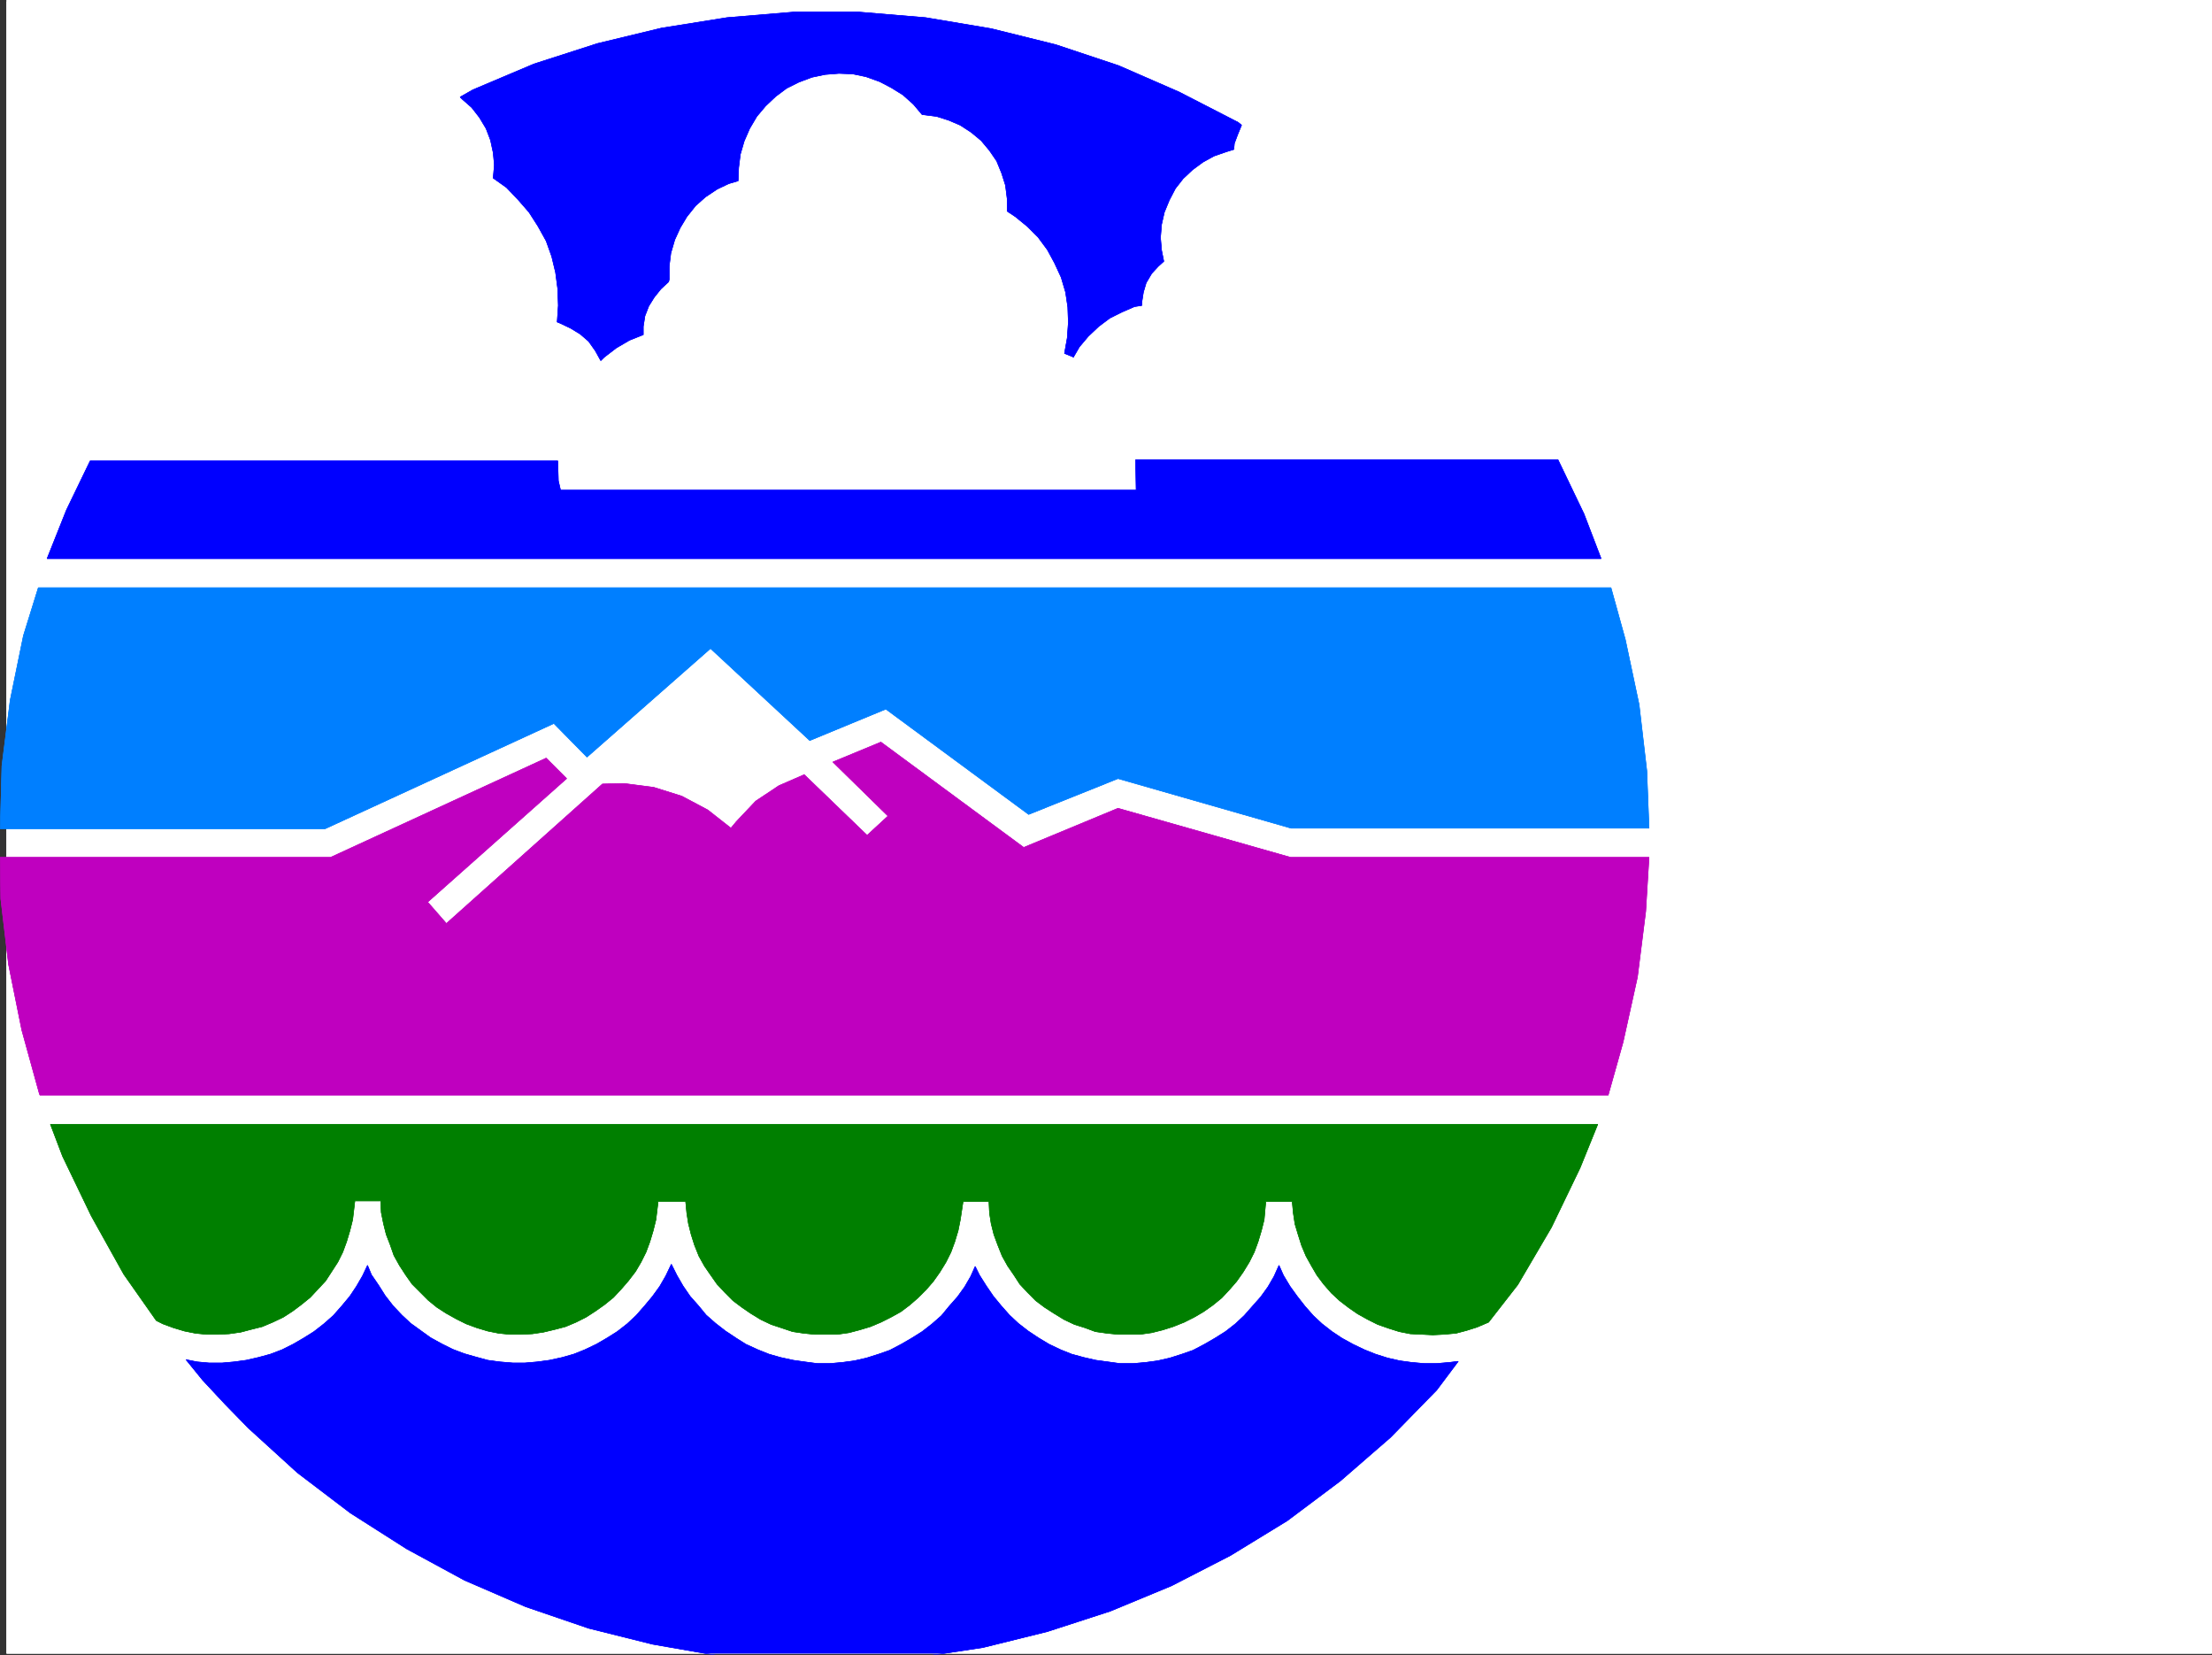 <svg xmlns="http://www.w3.org/2000/svg" width="3005.637" height="2248.25"><rect width="100%" height="100%" fill="#333333" stroke="none"/><defs><clipPath id="a"><path d="M0 0h2997v2244.137H0Zm0 0"/></clipPath><clipPath id="b"><path d="M244 1715h1729v529.137H244Zm0 0"/></clipPath><clipPath id="c"><path d="M243 1714h1731v530.137H243Zm0 0"/></clipPath><clipPath id="d"><path d="M243 1714h1731v532.09H243Zm0 0"/></clipPath></defs><path fill="#fff" d="M8.621 2246.297h2997.016V0H8.621Zm0 0"/><g clip-path="url(#a)" transform="translate(8.621 2.16)"><path fill="#fff" fill-rule="evenodd" stroke="#fff" stroke-linecap="square" stroke-linejoin="bevel" stroke-miterlimit="10" stroke-width=".743" d="M.742 2244.137h2995.531V-2.16H.743Zm0 0"/></g><g clip-path="url(#b)" transform="translate(8.621 2.16)"><path fill="#00f" fill-rule="evenodd" d="m1972.79 1847.152-29.208 38.946-62.95 64.433-68.19 59.16-71.946 53.918-77.144 47.196-80.192 41.21-83.168 34.446-85.394 27.723-87.66 21.703-89.188 13.488-89.89 5.98-90.672-.742-89.149-7.507-89.93-15.72-86.882-21.698-85.434-29.208-83.164-35.972-78.668-42.695-76.441-48.68-71.907-54.664-66.703-60.684-31.437-32.219-30.735-32.96-22.48-27.68 14.976 2.969 16.5 1.488h17.243l16.46-1.488 16.5-2.227 16.461-3.754 16.5-4.496 15.72-5.984 14.976-7.508 14.27-8.25 14.234-8.953 13.488-10.516 12.707-11.223 11.262-12.746 11.222-13.453 8.993-13.488 8.25-14.23 6.722-14.235 5.281 12.707 9.735 14.234 8.992 14.23 10.48 13.493 12.004 12.746 11.965 11.219 13.489 9.738 13.488 9.735 14.976 8.25 14.977 7.507 15.758 5.985 15.718 4.496 16.5 4.496 16.461 2.227 17.985 1.488h15.758l17.203-1.488 16.5-2.227 17.242-3.754 15.719-4.496 14.976-5.984 15.758-7.508 14.23-8.25 14.235-8.953 13.488-10.516 12.004-11.223 11.223-12.746 11.222-13.453 9.774-13.488 8.21-14.23 7.509-15.758 7.507 15.011 8.211 14.235 9.735 14.23 11.261 12.711 10.477 12.746 12.75 11.219 13.488 10.48 13.489 8.993 14.234 8.992 16.46 7.508 15.013 5.984 15.718 4.496 17.246 3.754 15.715 2.227 17.246 2.27h16.5l17.204-1.528 16.5-2.227 16.46-3.754 16.5-5.238 14.977-5.242 15.758-8.25 14.23-8.25 14.235-8.953 13.488-10.516 12.746-11.223 10.48-12.746 11.22-12.707 9.738-13.492 8.25-14.23 6.019-13.493 5.984 12.004 8.993 14.235 9.734 14.23 10.48 12.711 11.262 12.746 11.965 11.219 13.488 10.48 13.489 8.993 14.976 8.992 15.758 7.508 14.973 5.984 16.5 4.496 16.464 3.754 16.5 2.227 16.461 2.27h17.243l17.242-1.528 16.46-2.227 16.5-3.754 16.462-5.238 15.015-5.242 15.719-8.25 14.23-8.25 14.235-8.953 13.488-10.516 12.004-11.223 11.223-12.746 11.261-12.707 9.735-13.492 8.25-14.23 6.726-14.977 5.98 13.488 8.993 14.977 9.738 13.488 10.516 13.453 11.223 12.746 12.003 11.223 13.489 10.516 13.492 8.953 14.973 8.25 15.718 7.508 14.977 5.984 16.5 5.238 16.5 3.754 16.46 2.227 17.243 1.527h15.719l17.984-1.527zm0 0"/></g><g clip-path="url(#c)" transform="translate(8.621 2.16)"><path fill="none" stroke="#00f" stroke-linecap="square" stroke-linejoin="bevel" stroke-miterlimit="10" stroke-width=".743" d="m1972.79 1847.152-29.208 38.946-62.95 64.433-68.19 59.16-71.946 53.918-77.144 47.196-80.192 41.21-83.168 34.446-85.394 27.723-87.66 21.703-89.188 13.488-89.89 5.98-90.673-.742-89.148-7.508-89.93-15.718-86.882-21.7-85.434-29.207-83.164-35.972-78.668-42.695-76.441-48.68-71.907-54.664-66.703-60.684-31.437-32.219-30.735-32.96-22.48-27.68 14.976 2.969 16.5 1.488h17.243l16.46-1.488 16.5-2.227 16.461-3.754 16.5-4.496 15.72-5.984 14.976-7.508 14.27-8.25 14.234-8.953 13.488-10.516 12.707-11.223 11.262-12.746 11.222-13.453 8.993-13.488 8.25-14.23 6.722-14.235 5.281 12.707 9.735 14.234 8.992 14.23 10.48 13.493 12.004 12.746 11.965 11.219 13.489 9.738 13.488 9.735 14.976 8.25 14.977 7.507 15.758 5.985 15.718 4.496 16.5 4.496 16.461 2.227 17.985 1.488h15.758l17.203-1.488 16.5-2.227 17.242-3.754 15.719-4.496 14.976-5.984 15.758-7.508 14.23-8.25 14.235-8.953 13.488-10.516 12.004-11.223 11.223-12.746 11.222-13.453 9.774-13.488 8.21-14.23 7.509-15.758 7.507 15.011 8.211 14.235 9.735 14.23 11.261 12.711 10.477 12.746 12.75 11.219 13.488 10.48 13.489 8.993 14.234 8.992 16.46 7.508 15.013 5.984 15.718 4.496 17.246 3.754 15.715 2.227 17.246 2.27h16.5l17.203-1.528 16.5-2.227 16.461-3.754 16.5-5.238 14.977-5.242 15.758-8.25 14.23-8.25 14.235-8.953 13.488-10.516 12.746-11.223 10.48-12.746 11.22-12.707 9.737-13.492 8.25-14.23 6.02-13.493 5.984 12.004 8.993 14.235 9.734 14.23 10.48 12.711 11.262 12.746 11.965 11.219 13.488 10.48 13.489 8.993 14.976 8.992 15.758 7.508 14.973 5.984 16.5 4.496 16.464 3.754 16.5 2.227 16.461 2.27h17.243l17.242-1.528 16.46-2.227 16.5-3.754 16.462-5.238 15.015-5.242 15.719-8.25 14.23-8.25 14.235-8.953 13.488-10.516 12.004-11.223 11.223-12.746 11.261-12.707 9.735-13.492 8.25-14.23 6.726-14.977 5.98 13.488 8.993 14.977 9.738 13.488 10.516 13.453 11.223 12.746 12.003 11.223 13.489 10.516 13.492 8.953 14.973 8.25 15.718 7.508 14.977 5.984 16.5 5.238 16.5 3.754 16.46 2.227 17.243 1.527h15.719l17.984-1.527zm0 0"/></g><g clip-path="url(#d)" transform="translate(8.621 2.16)"><path fill="none" stroke="#00f" stroke-linecap="square" stroke-linejoin="bevel" stroke-miterlimit="10" stroke-width=".743" d="m1972.79 1847.152-29.208 38.946-62.95 64.433-68.19 59.16-71.946 53.918-77.144 47.196-80.192 41.21-83.168 34.446-85.394 27.723-87.66 21.703-89.188 13.488-89.89 5.98-90.673-.742-89.148-7.508-89.93-15.718-86.882-21.7-85.434-29.207-83.164-35.972-78.668-42.695-76.441-48.68-71.907-54.664-66.703-60.684-31.437-32.219-30.735-32.96-22.48-27.68 14.976 2.969 16.5 1.488h17.243l16.46-1.488 16.5-2.227 16.461-3.754 16.5-4.496 15.72-5.984 14.976-7.508 14.27-8.25 14.234-8.953 13.488-10.516 12.707-11.223 11.262-12.746 11.222-13.453 8.993-13.488 8.25-14.23 6.722-14.235 5.281 12.707 9.735 14.234 8.992 14.23 10.48 13.493 12.004 12.746 11.965 11.219 13.489 9.738 13.488 9.735 14.976 8.25 14.977 7.507 15.758 5.985 15.718 4.496 16.5 4.496 16.461 2.227 17.985 1.488h15.758l17.203-1.488 16.5-2.227 17.242-3.754 15.719-4.496 14.976-5.984 15.758-7.508 14.23-8.25 14.235-8.953 13.488-10.516 12.004-11.223 11.223-12.746 11.222-13.453 9.774-13.488 8.21-14.23 7.509-15.758 7.507 15.011 8.211 14.235 9.735 14.23 11.261 12.711 10.477 12.746 12.75 11.219 13.488 10.48 13.489 8.993 14.234 8.992 16.46 7.508 15.013 5.984 15.718 4.496 17.246 3.754 15.715 2.227 17.246 2.27h16.5l17.203-1.528 16.5-2.227 16.461-3.754 16.5-5.238 14.977-5.242 15.758-8.25 14.23-8.25 14.235-8.953 13.488-10.516 12.746-11.223 10.48-12.746 11.22-12.707 9.737-13.492 8.25-14.23 6.02-13.493 5.984 12.004 8.993 14.235 9.734 14.23 10.48 12.711 11.262 12.746 11.965 11.219 13.488 10.48 13.489 8.993 14.976 8.992 15.758 7.508 14.973 5.984 16.5 4.496 16.464 3.754 16.5 2.227 16.461 2.27h17.243l17.242-1.528 16.46-2.227 16.5-3.754 16.462-5.238 15.015-5.242 15.719-8.25 14.23-8.25 14.235-8.953 13.488-10.516 12.004-11.223 11.223-12.746 11.261-12.707 9.735-13.492 8.25-14.23 6.726-14.977 5.98 13.488 8.993 14.977 9.738 13.488 10.516 13.453 11.223 12.746 12.003 11.223 13.489 10.516 13.492 8.953 14.973 8.25 15.718 7.508 14.977 5.984 16.5 5.238 16.5 3.754 16.46 2.227 17.243 1.527h15.719l17.984-1.527zm0 0"/></g><path fill="#007f00" fill-rule="evenodd" stroke="#007f00" stroke-linecap="square" stroke-linejoin="bevel" stroke-miterlimit="10" stroke-width=".743" d="M68.563 1527.246h2102.406l-23.969 59.16-38.984 80.895-45.707 77.89-39.688 50.946-15.754 6.726-14.234 4.496-14.23 3.754-16.461 1.485-15.016.742-14.976-.742-15.72-.742-15.01-2.973-14.235-4.496-14.973-5.239-13.492-6.765-13.488-7.469-11.965-8.25-12.746-9.734-11.262-10.48-10.48-12.005-8.993-11.964-7.469-12.747-7.503-13.488-5.985-14.234-4.496-14.23-4.496-14.977-2.27-14.973-1.484-15.719h-35.973l-2.226 24.711-3.754 14.977-4.496 14.973-5.242 14.234-6.762 13.488-8.25 13.488-8.957 12.707-9.774 11.262-10.48 11.223-11.96 9.734-12.75 8.996-12.747 7.465-13.488 6.766-14.977 5.984-14.23 4.496-14.977 3.754-15.758 2.227h-29.949l-15.016-1.485-15.718-2.23-14.23-5.277-14.235-4.458-14.23-6.765-13.489-8.25-12.75-8.211-12.004-8.992-11.219-11.262-10.48-11.223-8.25-12.746-8.25-11.965-7.508-13.488-5.98-14.976-5.242-14.23-3.75-14.977-2.23-14.231-.743-15.719h-35.23l-3.754 24.711-3.008 14.977-4.5 14.973-5.239 14.234-6.726 13.488-8.25 13.488-8.992 12.707-9.735 11.262-11.222 11.223-11.262 9.734-11.965 8.996-13.488 7.465-13.488 6.766-14.235 5.984-15.011 4.496-14.235 3.754-15.719 2.227h-30.73l-14.977-1.485-14.976-2.23-15.758-5.277-13.488-4.458-14.23-6.765-13.493-8.25-11.965-8.211-12.004-8.992-11.219-11.262-10.519-11.223-8.953-12.746-8.25-11.965-7.508-13.488-5.98-14.976-4.5-14.23-3.75-14.977-2.23-14.231-1.524-15.719h-37.461l-3.008 24.711-3.715 14.977-4.496 14.973-5.281 14.234-6.723 13.488-7.508 12.746-9.734 12.707-9.738 11.262-10.477 11.223-12.004 9.734-12.71 8.992-12.747 8.211-13.488 6.766-14.23 5.984-14.235 3.75-15.758 3.754-14.976 2.23-14.973.743h-15.758l-14.976-1.485-14.973-3.011-14.977-4.496-14.234-5.239-13.488-6.726-13.489-7.508-12.746-8.211-12.004-9.734-11.222-11.262-10.48-10.48-8.993-12.747-8.25-12.707-7.508-13.488-5.238-14.977-5.238-13.488-3.754-14.976-3.012-14.977-.742-15.754H482.16l-3.008 25.492-3.754 14.977-4.496 14.973-5.243 14.234-6.722 13.488-8.25 12.746-8.25 12.707-10.48 11.262-10.481 11.223-12.004 9.734-12.004 8.992-12.707 8.211-14.27 6.766-14.234 5.984-14.973 3.75-14.234 3.754-15.719 2.23-15.011.743H280.6l-14.976-1.485-15.015-3.011-14.973-4.496-14.234-5.239-8.993-4.5-44.183-62.91-44.223-79.371-38.941-80.898zm0 0"/><path fill="none" stroke="#007f00" stroke-linecap="square" stroke-linejoin="bevel" stroke-miterlimit="10" stroke-width=".743" d="M68.563 1527.246h2102.406l-23.969 59.16-38.984 80.895-45.707 77.89-39.688 50.946-15.754 6.726-14.234 4.496-14.23 3.754-16.461 1.485-15.016.742-14.976-.742-15.72-.742-15.01-2.973-14.235-4.496-14.973-5.239-13.492-6.765-13.488-7.469-11.965-8.25-12.746-9.734-11.262-10.48-10.48-12.005-8.993-11.964-7.469-12.747-7.503-13.488-5.985-14.234-4.496-14.23-4.496-14.977-2.27-14.973-1.484-15.719h-35.973l-2.226 24.711-3.754 14.977-4.496 14.973-5.242 14.234-6.762 13.488-8.25 13.488-8.957 12.707-9.774 11.262-10.48 11.223-11.96 9.734-12.75 8.996-12.747 7.465-13.488 6.766-14.977 5.984-14.23 4.496-14.977 3.754-15.758 2.227h-29.949l-15.016-1.485-15.718-2.23-14.23-5.277-14.235-4.458-14.23-6.765-13.489-8.25-12.75-8.211-12.004-8.992-11.219-11.262-10.48-11.223-8.25-12.746-8.25-11.965-7.508-13.488-5.98-14.976-5.242-14.23-3.75-14.977-2.23-14.231-.743-15.719h-35.23l-3.754 24.711-3.008 14.977-4.5 14.973-5.239 14.234-6.726 13.488-8.25 13.488-8.992 12.707-9.735 11.262-11.222 11.223-11.262 9.734-11.965 8.996-13.488 7.465-13.488 6.766-14.235 5.984-15.011 4.496-14.235 3.754-15.719 2.227h-30.73l-14.977-1.485-14.976-2.23-15.758-5.277-13.488-4.458-14.23-6.765-13.493-8.25-11.965-8.211-12.004-8.992-11.219-11.262-10.519-11.223-8.953-12.746-8.25-11.965-7.508-13.488-5.98-14.976-4.5-14.23-3.75-14.977-2.23-14.231-1.524-15.719h-37.461l-3.008 24.711-3.715 14.977-4.496 14.973-5.281 14.234-6.723 13.488-7.508 12.746-9.734 12.707-9.738 11.262-10.477 11.223-12.004 9.734-12.71 8.992-12.747 8.211-13.488 6.766-14.23 5.984-14.235 3.75-15.758 3.754-14.976 2.23-14.973.743h-15.758l-14.976-1.485-14.973-3.011-14.977-4.496-14.234-5.239-13.488-6.726-13.489-7.508-12.746-8.211-12.004-9.734-11.222-11.262-10.48-10.48-8.993-12.747-8.25-12.707-7.508-13.488-5.238-14.977-5.238-13.488-3.754-14.976-3.012-14.977-.742-15.754H482.16l-3.008 25.492-3.754 14.977-4.496 14.973-5.243 14.234-6.722 13.488-8.25 12.746-8.25 12.707-10.48 11.262-10.481 11.223-12.004 9.734-12.004 8.992-12.707 8.211-14.27 6.766-14.234 5.984-14.973 3.75-14.234 3.754-15.719 2.23-15.011.743H280.6l-14.976-1.485-15.015-3.011-14.973-4.496-14.234-5.239-8.993-4.5-44.183-62.91-44.223-79.371-38.941-80.898zm0 0"/><path fill="#bf00bf" fill-rule="evenodd" stroke="#bf00bf" stroke-linecap="square" stroke-linejoin="bevel" stroke-miterlimit="10" stroke-width=".743" d="m769.86 1057.617-27.723-27.722L449.2 1164.71H.37l.743 56.187 10.52 89.11 17.984 89.148 23.968 86.88.742 1.483H2185.2l20.214-71.902 19.512-88.367 11.223-89.148 4.496-73.391h-487.031l-234.48-66.664L1391 1151.223l-194.05-143.067-65.18 26.977 74.914 73.39-28.465 26.239-85.434-82.387-34.445 14.977-31.476 20.957-26.235 27.722-7.469 8.992-31.476-24.71-35.23-18.727-38.2-12.004-40.469-5.242-29.207.746-212.039 189.516-25.492-29.207zm0 0"/><path fill="none" stroke="#bf00bf" stroke-linecap="square" stroke-linejoin="bevel" stroke-miterlimit="10" stroke-width=".743" d="m769.86 1057.617-27.723-27.722L449.2 1164.71H.37l.743 56.187 10.52 89.11 17.984 89.148 23.968 86.88.742 1.483H2185.2l20.214-71.902 19.512-88.367 11.223-89.148 4.496-73.391h-487.031l-234.48-66.664L1391 1151.223l-194.05-143.067-65.18 26.977 74.914 73.39-28.465 26.239-85.434-82.387-34.445 14.977-31.476 20.957-26.235 27.722-7.469 8.992-31.476-24.71-35.23-18.727-38.2-12.004-40.469-5.242-29.207.746-212.039 189.516-25.492-29.207zm0 0"/><path fill="#fff" fill-rule="evenodd" stroke="#fff" stroke-linecap="square" stroke-linejoin="bevel" stroke-miterlimit="10" stroke-width=".743" d="M860.532 1027.625 966.18 936.25l94.387 86.137-29.95 13.488-26.238 19.473-15.715 17.242-35.23-21.738-37.457-14.23-40.469-8.212-8.25-.785zm0 0"/><path fill="none" stroke="#fff" stroke-linecap="square" stroke-linejoin="bevel" stroke-miterlimit="10" stroke-width=".743" d="M860.532 1027.625 966.18 936.25l94.387 86.137-29.95 13.488-26.238 19.473-15.715 17.242-35.23-21.738-37.457-14.23-40.469-8.212-8.25-.785zm0 0"/><path fill="#007fff" fill-rule="evenodd" stroke="#007fff" stroke-linecap="square" stroke-linejoin="bevel" stroke-miterlimit="10" stroke-width=".743" d="m52.063 798.46-20.215 65.142-17.988 87.664-11.22 89.105-2.269 85.395h441.32l310.927-143.067 44.964 45.711 167.856-147.566 134.855 125.082 103.38-42.696 194.054 143.067 121.406-48.68 235.266 67.406h486.246l-3.012-77.886-10.476-89.89-18.73-88.407-19.474-70.38zm0 0"/><path fill="none" stroke="#007fff" stroke-linecap="square" stroke-linejoin="bevel" stroke-miterlimit="10" stroke-width=".743" d="m52.063 798.46-20.215 65.142-17.988 87.664-11.22 89.105-2.269 85.395h441.32l310.927-143.067 44.964 45.711 167.856-147.566 134.855 125.082 103.38-42.696 194.054 143.067 121.406-48.68 235.266 67.406h486.246l-3.012-77.886-10.476-89.89-18.73-88.407-19.474-70.38zm0 0"/><path fill="#00f" fill-rule="evenodd" stroke="#00f" stroke-linecap="square" stroke-linejoin="bevel" stroke-miterlimit="10" stroke-width=".743" d="M1543.102 624.66h573.91l35.227 73.43 23.226 60.644H64.067L90.3 692.852l32.219-66.664h635.336l.781 26.937 2.973 12.75h782.234zm0 0"/><path fill="none" stroke="#00f" stroke-linecap="square" stroke-linejoin="bevel" stroke-miterlimit="10" stroke-width=".743" d="M1543.102 624.66h573.91l35.227 73.43 23.226 60.644H64.067L90.3 692.852l32.219-66.664h635.336l.781 26.937 2.973 12.75h782.234zm0 0"/><path fill="#fff" fill-rule="evenodd" stroke="#fff" stroke-linecap="square" stroke-linejoin="bevel" stroke-miterlimit="10" stroke-width=".743" d="m591.524 150.535 14.273 12.746 14.973 21.739 10.48 23.968 2.266 27.684-5.277 23.226 22.484 14.23 26.977 26.24 17.988 29.206 14.972 29.95 7.508 37.46V433.7l-7.508 32.922h6.766l24.711 4.496 19.473 12.004 17.242 18.727 9.738 17.949-5.242 8.992-2.227 4.496-.785 2.27-2.226 2.226-7.508 16.5-3.754 8.211-2.227 7.508-2.27 8.25-2.226 8.992H143.477l28.465-49.46 52.472-76.403 58.414-68.149 60.723-65.925 68.934-59.157 71.906-56.187zm0 0"/><path fill="none" stroke="#fff" stroke-linecap="square" stroke-linejoin="bevel" stroke-miterlimit="10" stroke-width=".743" d="m591.524 150.535 14.273 12.746 14.973 21.739 10.48 23.968 2.266 27.684-5.277 23.226 22.484 14.23 26.977 26.24 17.988 29.206 14.972 29.95 7.508 37.46V433.7l-7.508 32.922h6.766l24.711 4.496 19.473 12.004 17.242 18.727 9.738 17.949-5.242 8.992-2.227 4.496-.785 2.27-2.226 2.226-7.508 16.5-3.754 8.211-2.227 7.508-2.27 8.25-2.226 8.992H143.477l28.465-49.46 52.472-76.403 58.414-68.149 60.723-65.925 68.934-59.157 71.906-56.187zm0 0"/><path fill="#fff" fill-rule="evenodd" stroke="#fff" stroke-linecap="square" stroke-linejoin="bevel" stroke-miterlimit="10" stroke-width=".743" d="m799.067 600.695 7.508-29.953 14.976-26.976 20.996-23.188 26.235-17.242 28.464-11.223 30.696-4.496-7.469-17.988-3.012-8.992v-17.985l6.766-16.46 12.707-12.747 17.242-7.468-2.226-6.766-3.012-25.453 3.012-25.453 10.476-23.97 16.461-19.472 21.742-13.488 23.965-8.25 26.98 1.484-6.726-17.203-3.008-26.98 3.008-26.196 10.48-25.496 16.5-20.957 21.7-16.46 25.496-9.735L1146 138.57l26.2 4.496 24.75 11.223 20.214 17.984 15.758 22.485 4.457-.781 24.008.78 23.223 7.47 19.472 13.488 14.977 19.473 8.25 23.222 2.227 23.227-7.47 22.445 14.235 6.762 26.235 18.73 22.484 23.227 15.719 27.68 8.992 30.734 1.484 31.437-5.238 31.473-12.004 29.21 8.25 1.485 22.484 6.02 26.235 13.453 22.484 20.254 17.203 24.71 10.516 28.466 4.5 29.207H799.848Zm0 0"/><path fill="none" stroke="#fff" stroke-linecap="square" stroke-linejoin="bevel" stroke-miterlimit="10" stroke-width=".743" d="m799.067 600.695 7.508-29.953 14.976-26.976 20.996-23.188 26.235-17.242 28.464-11.223 30.696-4.496-7.469-17.988-3.012-8.992v-17.985l6.766-16.46 12.707-12.747 17.242-7.468-2.226-6.766-3.012-25.453 3.012-25.453 10.476-23.97 16.461-19.472 21.742-13.488 23.965-8.25 26.98 1.484-6.726-17.203-3.008-26.98 3.008-26.196 10.48-25.496 16.5-20.957 21.7-16.46 25.496-9.735L1146 138.57l26.2 4.496 24.75 11.223 20.214 17.984 15.758 22.485 4.457-.781 24.008.78 23.223 7.47 19.472 13.488 14.977 19.473 8.25 23.222 2.227 23.227-7.47 22.445 14.235 6.762 26.235 18.73 22.484 23.227 15.719 27.68 8.992 30.734 1.484 31.437-5.238 31.473-12.004 29.21 8.25 1.485 22.484 6.02 26.235 13.453 22.484 20.254 17.203 24.71 10.516 28.466 4.5 29.207H799.848Zm0 0"/><path fill="#fff" fill-rule="evenodd" stroke="#fff" stroke-linecap="square" stroke-linejoin="bevel" stroke-miterlimit="10" stroke-width=".743" d="m1722.922 192.488-4.496 9.739-1.527 9.734v9.734l1.527 10.48 3.754 8.993 1.484 1.527-14.23-1.527h-13.492l-13.489 3.012-12.746 5.238-11.965 5.984-10.519 8.25-8.992 10.477-6.727 11.262-6.722 12.707-3.012 12.746-1.484 13.492.742 13.488 2.226 13.45 5.242 13.492 6.02 11.218-9.734.786-9.778 3.71-8.21 5.282-7.505 7.468-5.242 8.25-3.008 9.735-1.488 9.734 1.488 10.48 2.266 8.993 5.238 8.25h-15.758l-14.972 1.488-15.719 4.496-13.488 5.239-13.492 8.25-12.004 8.992-11.219 11.222-8.25 12.746-3.754 5.985 11.258 11.96 11.965 14.977 10.52 17.243 8.21 16.5 6.766 17.949h558.191l-29.207-47.196-50.207-74.132-56.969-70.418-62.168-64.399-68.191-59.941-71.16-54.66zm0 0"/><path fill="none" stroke="#fff" stroke-linecap="square" stroke-linejoin="bevel" stroke-miterlimit="10" stroke-width=".743" d="m1722.922 192.488-4.496 9.739-1.527 9.734v9.734l1.527 10.48 3.754 8.993 1.484 1.527-14.23-1.527h-13.492l-13.489 3.012-12.746 5.238-11.965 5.984-10.519 8.25-8.992 10.477-6.727 11.262-6.722 12.707-3.012 12.746-1.484 13.492.742 13.488 2.226 13.45 5.242 13.492 6.02 11.218-9.734.786-9.778 3.71-8.21 5.282-7.505 7.468-5.242 8.25-3.008 9.735-1.488 9.734 1.488 10.48 2.266 8.993 5.238 8.25h-15.758l-14.972 1.488-15.719 4.496-13.488 5.239-13.492 8.25-12.004 8.992-11.219 11.222-8.25 12.746-3.754 5.985 11.258 11.96 11.965 14.977 10.52 17.243 8.21 16.5 6.766 17.949h558.191l-29.207-47.196-50.207-74.132-56.969-70.418-62.168-64.399-68.191-59.941-71.16-54.66zm0 0"/><path fill="#00f" fill-rule="evenodd" stroke="#00f" stroke-linecap="square" stroke-linejoin="bevel" stroke-miterlimit="10" stroke-width=".743" d="m642.473 122.07 83.203-35.191 86.137-27.719 86.922-20.96 89.144-14.231 89.934-7.508h89.89l89.93 7.508 89.149 14.976 87.66 21.739 85.433 28.464 82.422 35.934 80.156 41.211 4.496 3.715-5.238 12.746-4.496 12.004-.746 8.21-9.734 3.012-17.243 5.98-14.976 8.25-14.23 10.481-12.747 12.004-10.52 13.45-8.21 15.757-6.766 16.461-3.754 16.5-1.484 17.946 1.484 17.246 3.012 14.972-7.508 6.766-8.953 9.734-7.508 12.707-3.754 12.75-2.226 14.23v3.755l-9.778 1.484-17.203 7.469-16.5 8.25-14.976 11.262-14.23 13.449-12.004 14.234-8.25 14.23-.743-.742-11.222-4.496 3.754-20.957 1.484-20.996-.742-20.96-3.012-20.212-5.98-20.214-8.993-19.473-9.738-17.988-12.746-17.243-14.23-14.23-16.5-13.492-11.223-7.469v-17.242l-2.27-17.946-5.238-16.5-6.726-16.46-9.735-14.235-11.262-13.488-13.488-11.223-14.976-9.773-15.72-6.727-16.5-5.238-17.984-2.23h-1.484l-12.004-14.231-14.234-12.746-15.719-9.738-15.758-8.25-18.726-6.723-17.989-3.754-18.726-.742-18.73 1.484-17.985 3.754-17.95 6.723-16.5 8.25-14.972 11.222-13.492 12.747-12.004 14.234-9.734 16.46-7.508 17.243-5.238 17.988-2.231 17.985-.742 17.945-12.746 3.754-15.758 7.508-15.719 10.48-13.488 11.965-11.965 14.973-8.992 15.015-7.508 16.461-5.238 17.985-2.27 17.988v17.945l-.742 3.012-10.48 9.734-8.993 11.223-7.507 12.004-5.239 13.488-2.23 14.235v11.222l-18.727 7.469-17.988 10.516-16.5 12.707-4.496 4.496-7.469-13.489-8.992-12.707-11.258-9.738-13.492-8.25-14.23-6.723-3.754-1.527 1.523-22.441-.781-22.485-2.973-22.48-5.238-21.7-7.508-21-11.223-20.214-12.004-18.727-14.972-17.203-15.758-16.5-17.988-12.75 1.527-17.945-1.527-16.5-3.711-17.203-6.024-15.758-8.992-14.977-10.48-13.488-12.746-11.223-2.973-2.972zm0 0"/><path fill="none" stroke="#00f" stroke-linecap="square" stroke-linejoin="bevel" stroke-miterlimit="10" stroke-width=".743" d="m642.473 122.07 83.203-35.191 86.137-27.719 86.922-20.96 89.144-14.231 89.934-7.508h89.89l89.93 7.508 89.149 14.976 87.66 21.739 85.433 28.464 82.422 35.934 80.156 41.211 4.496 3.715-5.238 12.746-4.496 12.004-.746 8.21-9.734 3.012-17.243 5.98-14.976 8.25-14.23 10.481-12.747 12.004-10.52 13.45-8.21 15.757-6.766 16.461-3.754 16.5-1.484 17.946 1.484 17.246 3.012 14.972-7.508 6.766-8.953 9.734-7.508 12.707-3.754 12.75-2.226 14.23v3.755l-9.778 1.484-17.203 7.469-16.5 8.25-14.976 11.262-14.23 13.449-12.004 14.234-8.25 14.23-.743-.742-11.222-4.496 3.754-20.957 1.484-20.996-.742-20.96-3.012-20.212-5.98-20.214-8.993-19.473-9.738-17.988-12.746-17.243-14.23-14.23-16.5-13.492-11.223-7.469v-17.242l-2.27-17.946-5.238-16.5-6.726-16.46-9.735-14.235-11.262-13.488-13.488-11.223-14.976-9.773-15.72-6.727-16.5-5.238-17.984-2.23h-1.484l-12.004-14.231-14.234-12.746-15.719-9.738-15.758-8.25-18.726-6.723-17.989-3.754-18.726-.742-18.73 1.484-17.985 3.754-17.95 6.723-16.5 8.25-14.972 11.222-13.492 12.747-12.004 14.234-9.734 16.46-7.508 17.243-5.238 17.988-2.231 17.985-.742 17.945-12.746 3.754-15.758 7.508-15.719 10.48-13.488 11.965-11.965 14.973-8.992 15.015-7.508 16.461-5.238 17.985-2.27 17.988v17.945l-.742 3.012-10.48 9.734-8.993 11.223-7.507 12.004-5.239 13.488-2.23 14.235v11.222l-18.727 7.469-17.988 10.516-16.5 12.707-4.496 4.496-7.469-13.489-8.992-12.707-11.258-9.738-13.492-8.25-14.23-6.723-3.754-1.527 1.523-22.441-.781-22.485-2.973-22.48-5.238-21.7-7.508-21-11.223-20.214-12.004-18.727-14.972-17.203-15.758-16.5-17.988-12.75 1.527-17.945-1.527-16.5-3.711-17.203-6.024-15.758-8.992-14.977-10.48-13.488-12.746-11.223-2.973-2.972zm0 0"/></svg>
